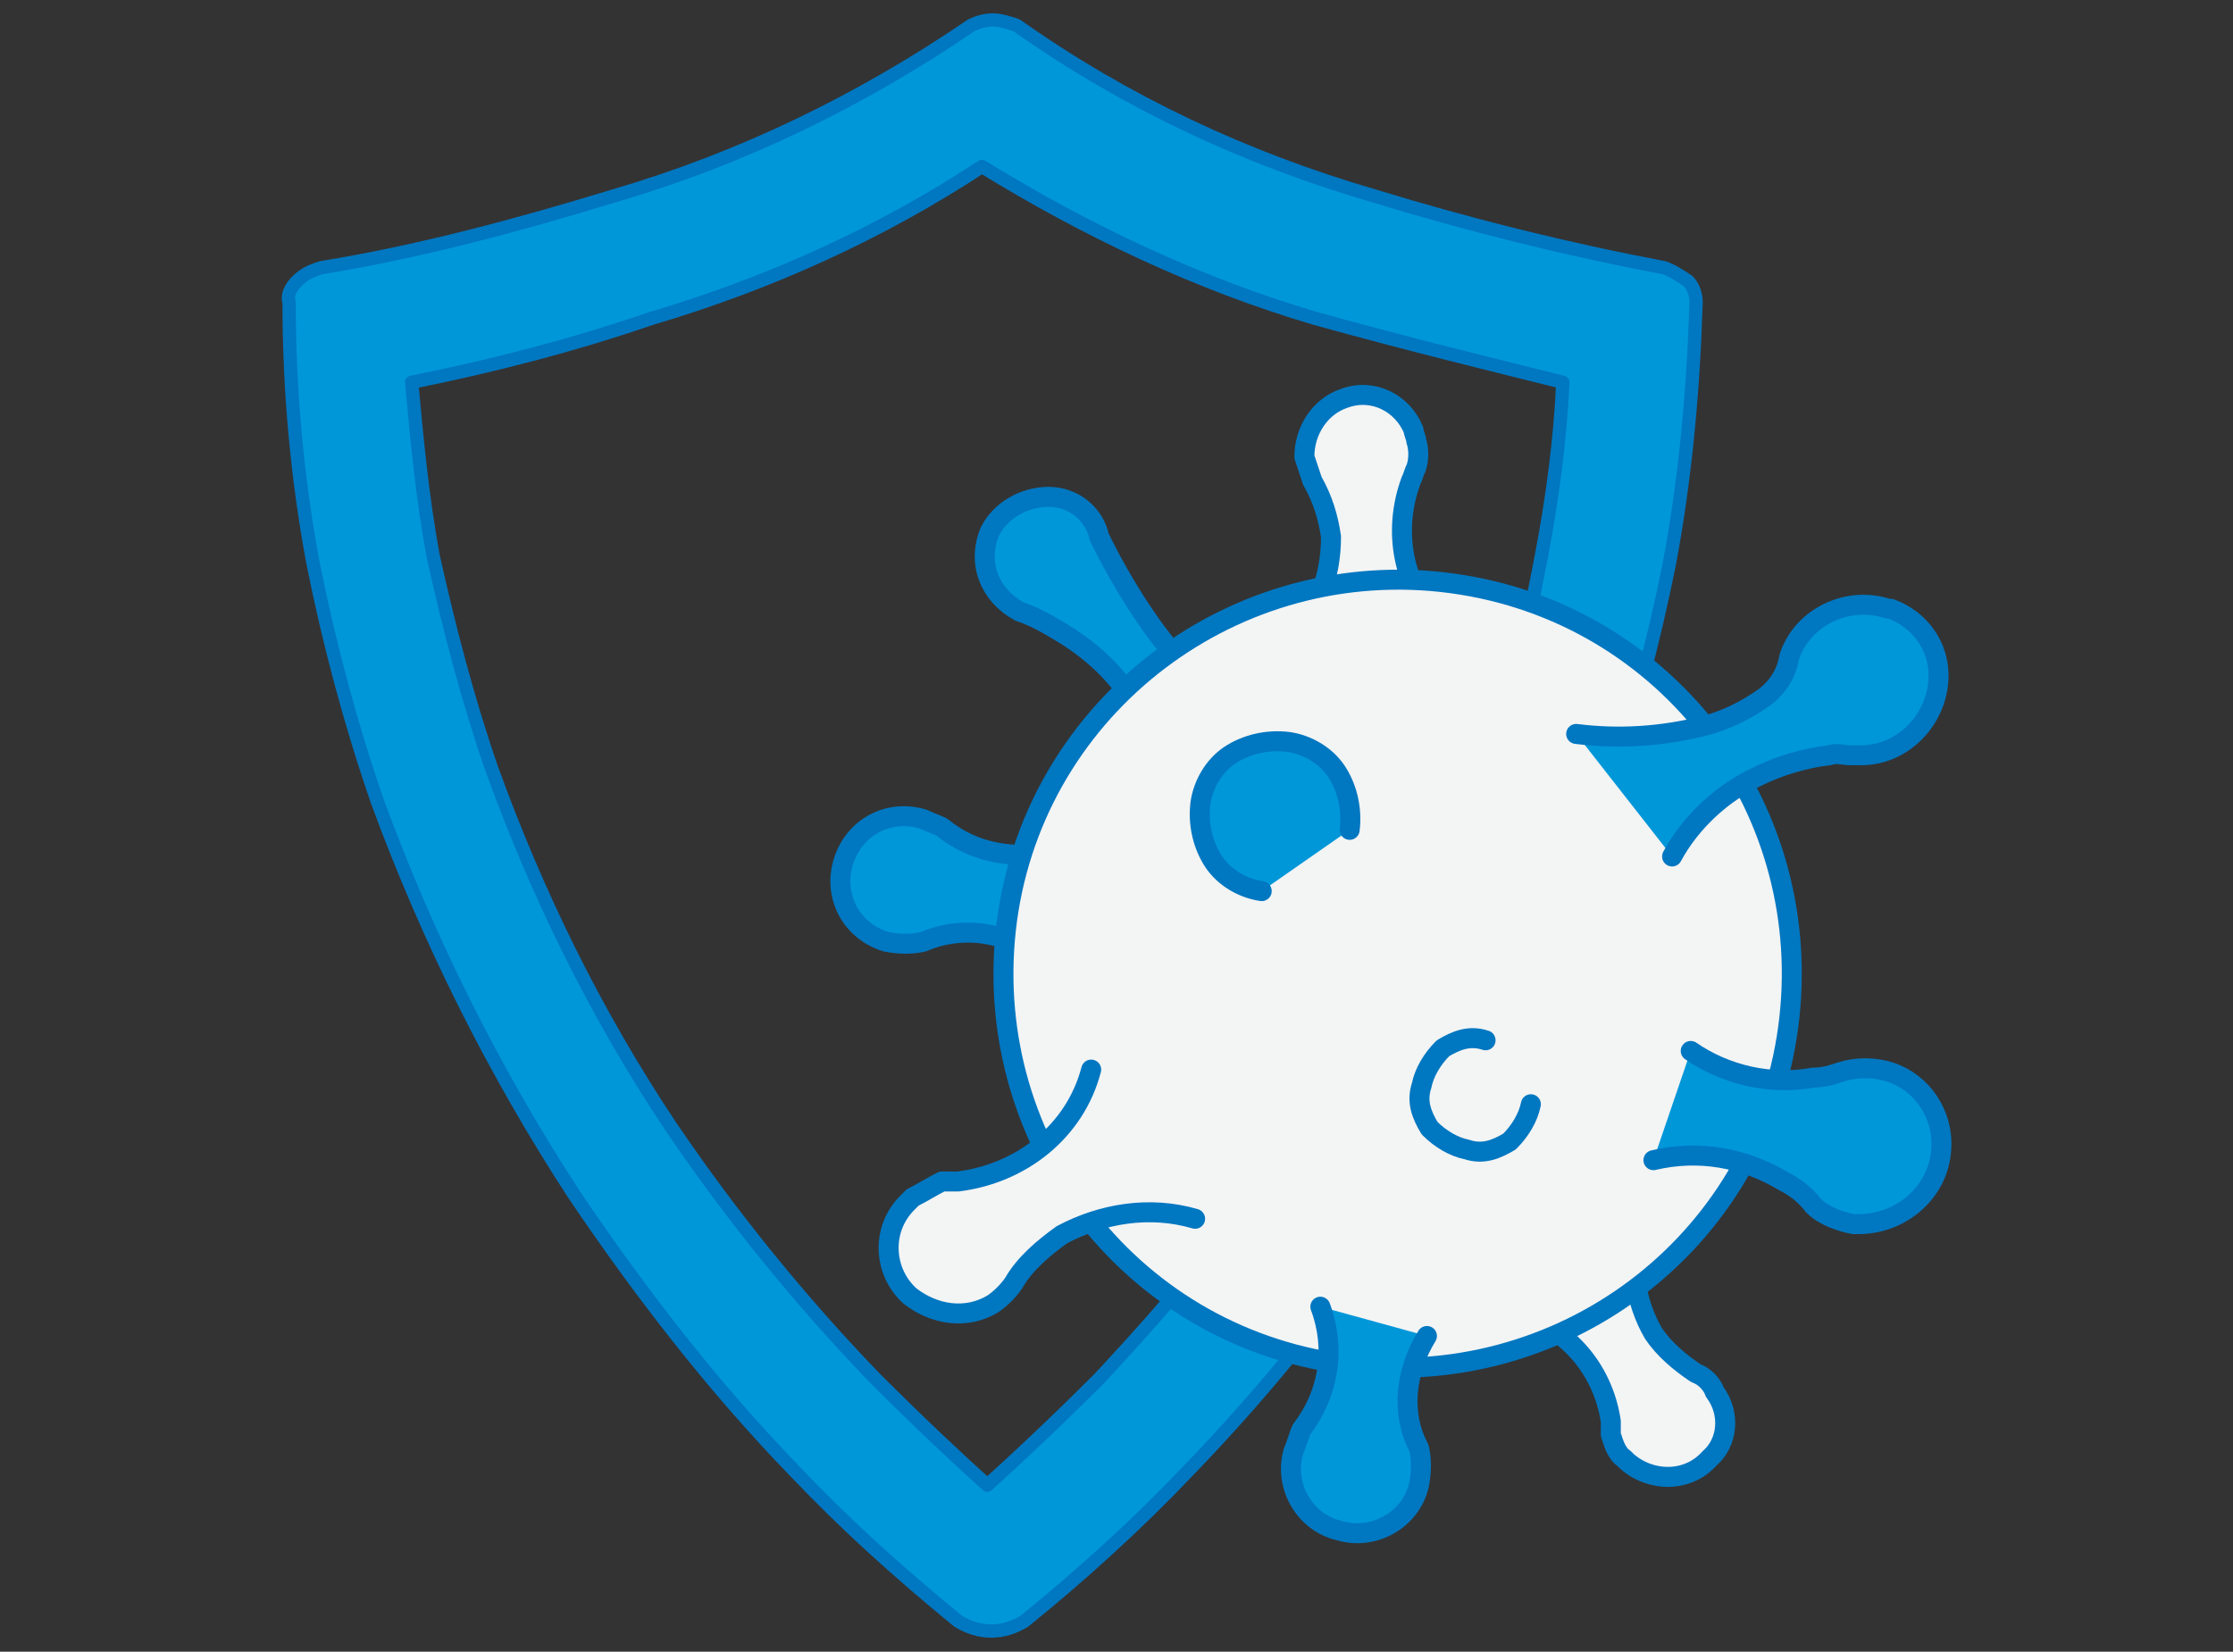 <?xml version="1.0" encoding="utf-8"?>
<!-- Generator: Adobe Illustrator 26.3.1, SVG Export Plug-In . SVG Version: 6.00 Build 0)  -->
<svg version="1.1" id="Layer_1" xmlns="http://www.w3.org/2000/svg" xmlns:xlink="http://www.w3.org/1999/xlink" x="0px" y="0px"
	 viewBox="0 0 83.8 62" style="enable-background:new 0 0 83.8 62;" xml:space="preserve">
<rect x="0" y="0" width="83.8" height="62" fill="#333333" stroke="none"/>
<style type="text/css">
	.st0{fill:#0097D9;}
	.st1{fill:none;stroke:#0077C1;stroke-width:0.5;stroke-linecap:round;stroke-linejoin:round;stroke-miterlimit:10;}
	.st2{fill:#F3F4F4;}
	.st3{fill:none;stroke:#0077C1;stroke-width:0.75;stroke-linecap:round;stroke-linejoin:round;stroke-miterlimit:10;}
</style>
<g id="coronavirus_icon" transform="translate(-3.65 -3.75)">
	<path id="Path_367" class="st0" d="M62.3,18.1c-0.1,2.2-0.4,4.4-0.8,6.5c-0.5,2.7-1.2,5.4-2.2,8c-1.7,4.7-3.9,9.2-6.7,13.4
		c-2.3,3.4-4.9,6.5-7.7,9.5c-1.7,1.7-3.2,3.1-4.2,4c-1-0.9-2.5-2.3-4.2-4c-2.8-2.9-5.4-6.1-7.7-9.5c-2.8-4.2-5-8.7-6.7-13.4
		c-0.9-2.6-1.6-5.3-2.2-8c-0.4-2.2-0.6-4.3-0.8-6.5c3-0.6,6.1-1.4,9-2.4c4.4-1.3,8.6-3.2,12.4-5.7c3.9,2.4,8.1,4.4,12.5,5.7
		C56.6,16.7,59.9,17.5,62.3,18.1 M67.3,15.1c0-0.3-0.1-0.6-0.3-0.8c-0.3-0.2-0.6-0.4-0.9-0.5c-3.7-0.7-7.3-1.6-10.9-2.7
		c-4.8-1.4-9.3-3.5-13.4-6.4c-0.3-0.1-0.6-0.2-0.9-0.2c-0.3,0-0.6,0.1-0.8,0.2c-4.1,2.8-8.6,5-13.4,6.4c-3.6,1.1-7.3,2.1-11,2.7
		c-0.3,0.1-0.6,0.2-0.9,0.5c-0.2,0.2-0.4,0.5-0.3,0.8c0,3.3,0.3,6.6,0.9,9.8c0.6,3,1.4,6,2.4,8.9c1.9,5.2,4.4,10.2,7.4,14.8
		c2.5,3.7,5.2,7.2,8.3,10.4c1.9,2,3.9,3.8,6.1,5.6c0.8,0.5,1.7,0.5,2.5,0c2.1-1.7,4.2-3.6,6.1-5.6c3.1-3.2,5.9-6.7,8.3-10.4
		c3.1-4.6,5.6-9.6,7.4-14.8c1-2.9,1.8-5.9,2.4-8.9C66.9,21.7,67.2,18.4,67.3,15.1"/>
	<path id="Path_368" class="st1" d="M62.3,18.1c-0.1,2.2-0.4,4.4-0.8,6.5c-0.5,2.7-1.2,5.4-2.2,8c-1.7,4.7-3.9,9.2-6.7,13.4
		c-2.3,3.4-4.9,6.5-7.7,9.5c-1.7,1.7-3.2,3.1-4.2,4c-1-0.9-2.5-2.3-4.2-4c-2.8-2.9-5.4-6.1-7.7-9.5c-2.8-4.2-5-8.7-6.7-13.4
		c-0.9-2.6-1.6-5.3-2.2-8c-0.4-2.2-0.6-4.3-0.8-6.5c3-0.6,6.1-1.4,9-2.4c4.4-1.3,8.6-3.2,12.4-5.7c3.9,2.4,8.1,4.4,12.5,5.7
		C56.6,16.7,59.9,17.5,62.3,18.1z M67.3,15.1c0-0.3-0.1-0.6-0.3-0.8c-0.3-0.2-0.6-0.4-0.9-0.5c-3.7-0.7-7.3-1.6-10.9-2.7
		c-4.8-1.4-9.3-3.5-13.4-6.4c-0.3-0.1-0.6-0.2-0.9-0.2c-0.3,0-0.6,0.1-0.8,0.2c-4.1,2.8-8.6,5-13.4,6.4c-3.6,1.1-7.3,2.1-11,2.7
		c-0.3,0.1-0.6,0.2-0.9,0.5c-0.2,0.2-0.4,0.5-0.3,0.8c0,3.3,0.3,6.6,0.9,9.8c0.6,3,1.4,6,2.4,8.9c1.9,5.2,4.4,10.2,7.4,14.8
		c2.5,3.7,5.2,7.2,8.3,10.4c1.9,2,3.9,3.8,6.1,5.6c0.8,0.5,1.7,0.5,2.5,0c2.1-1.7,4.2-3.6,6.1-5.6c3.1-3.2,5.9-6.7,8.3-10.4
		c3.1-4.6,5.6-9.6,7.4-14.8c1-2.9,1.8-5.9,2.4-8.9C66.9,21.7,67.2,18.4,67.3,15.1z"/>
	<path id="Path_369" class="st2" d="M52.1,27.8c1-1.1,1.5-2.4,1.5-3.9c-0.1-0.7-0.3-1.4-0.7-2.1c-0.1-0.3-0.2-0.6-0.3-0.9
		c0-1,0.6-1.9,1.5-2.2c1.1-0.4,2.2,0.2,2.6,1.2c0,0.1,0.1,0.3,0.1,0.4c0.1,0.3,0.1,0.7,0,1c-0.1,0.2-0.1,0.3-0.2,0.5
		c-0.7,1.9-0.3,4,1.1,5.4"/>
	<path id="Path_370" class="st3" d="M52.1,27.8c1-1.1,1.5-2.4,1.5-3.9c-0.1-0.7-0.3-1.4-0.7-2.1c-0.1-0.3-0.2-0.6-0.3-0.9
		c0-1,0.6-1.9,1.5-2.2c1.1-0.4,2.2,0.2,2.6,1.2c0,0.1,0.1,0.3,0.1,0.4c0.1,0.3,0.1,0.7,0,1c-0.1,0.2-0.1,0.3-0.2,0.5
		c-0.7,1.9-0.3,4,1.1,5.4"/>
	<path id="Path_371" class="st2" d="M65.1,49.7c-0.3,1.4-0.1,2.9,0.6,4.1c0.4,0.6,1,1.1,1.6,1.5c0.3,0.1,0.6,0.4,0.7,0.7
		c0.6,0.8,0.5,1.9-0.2,2.5c-0.8,0.9-2.2,0.9-3.1,0.1c0,0-0.1-0.1-0.1-0.1c-0.3-0.2-0.4-0.6-0.5-0.9v-0.5c-0.3-2-1.7-3.6-3.7-4.1"/>
	<path id="Path_372" class="st3" d="M65.1,49.7c-0.3,1.4-0.1,2.9,0.6,4.1c0.4,0.6,1,1.1,1.6,1.5c0.3,0.1,0.6,0.4,0.7,0.7
		c0.6,0.8,0.5,1.9-0.2,2.5c-0.8,0.9-2.2,0.9-3.1,0.1c0,0-0.1-0.1-0.1-0.1c-0.3-0.2-0.4-0.6-0.5-0.9v-0.5c-0.3-2-1.7-3.6-3.7-4.1"/>
	<path id="Path_373" class="st0" d="M46.8,33.4c0.5-3-1.8-5-3.3-5.9c-0.5-0.3-1-0.6-1.6-0.8c-1.1-0.6-1.6-1.8-1.1-3
		c0.4-0.8,1.3-1.3,2.2-1.3c0.9,0,1.7,0.6,1.9,1.5c0,0,2.7,5.8,5.7,6.5"/>
	<path id="Path_374" class="st3" d="M46.8,33.4c0.5-3-1.8-5-3.3-5.9c-0.5-0.3-1-0.6-1.6-0.8c-1.1-0.6-1.6-1.8-1.1-3
		c0.4-0.8,1.3-1.3,2.2-1.3c0.9,0,1.7,0.6,1.9,1.5c0,0,2.7,5.8,5.7,6.5"/>
	<path id="Path_375" class="st0" d="M42.5,39.6c-1.2-0.9-2.8-1.1-4.2-0.5c-0.4,0.1-0.9,0.1-1.4,0c-1.3-0.4-2-1.7-1.6-3
		c0.4-1.3,1.7-2,3-1.6c0,0,0,0,0,0c0.2,0.1,0.5,0.2,0.7,0.3c1.2,1,2.9,1.3,4.5,0.8"/>
	<path id="Path_376" class="st3" d="M42.5,39.6c-1.2-0.9-2.8-1.1-4.2-0.5c-0.4,0.1-0.9,0.1-1.4,0c-1.3-0.4-2-1.7-1.6-3
		c0.4-1.3,1.7-2,3-1.6c0,0,0,0,0,0c0.2,0.1,0.5,0.2,0.7,0.3c1.2,1,2.9,1.3,4.5,0.8"/>
	<path id="Path_377" class="st2" d="M58.5,25.7c8.1,1.3,13.5,8.9,12.2,17c-1.3,8.1-8.9,13.5-17,12.2c-8.1-1.3-13.5-8.9-12.2-17
		c0,0,0,0,0,0C42.8,29.9,50.4,24.4,58.5,25.7"/>
	<path id="Path_378" class="st3" d="M58.5,25.7c8.1,1.3,13.5,8.9,12.2,17c-1.3,8.1-8.9,13.5-17,12.2c-8.1-1.3-13.5-8.9-12.2-17
		c0,0,0,0,0,0C42.8,29.9,50.4,24.4,58.5,25.7z"/>
	<path id="Path_379" class="st0" d="M51,37.2c-0.7-0.1-1.4-0.5-1.8-1.1c-0.4-0.6-0.6-1.4-0.5-2.2c0.1-0.7,0.5-1.4,1.1-1.8
		c0.6-0.4,1.4-0.6,2.2-0.5c0.7,0.1,1.4,0.5,1.8,1.1c0.4,0.6,0.6,1.4,0.5,2.2"/>
	<path id="Path_380" class="st3" d="M51,37.2c-0.7-0.1-1.4-0.5-1.8-1.1c-0.4-0.6-0.6-1.4-0.5-2.2c0.1-0.7,0.5-1.4,1.1-1.8
		c0.6-0.4,1.4-0.6,2.2-0.5c0.7,0.1,1.4,0.5,1.8,1.1c0.4,0.6,0.6,1.4,0.5,2.2"/>
	<path id="Path_381" class="st2" d="M61.1,45.2c-0.1,0.5-0.4,1-0.8,1.4c-0.5,0.3-1,0.5-1.6,0.3c-0.5-0.1-1-0.4-1.4-0.8
		c-0.3-0.5-0.5-1-0.3-1.6c0.1-0.5,0.4-1,0.8-1.4c0.5-0.3,1-0.5,1.6-0.3"/>
	<path id="Path_382" class="st3" d="M61.1,45.2c-0.1,0.5-0.4,1-0.8,1.4c-0.5,0.3-1,0.5-1.6,0.3c-0.5-0.1-1-0.4-1.4-0.8
		c-0.3-0.5-0.5-1-0.3-1.6c0.1-0.5,0.4-1,0.8-1.4c0.5-0.3,1-0.5,1.6-0.3"/>
	<path id="Path_383" class="st0" d="M67.1,43.2c1.3,0.9,3,1.3,4.6,1c0.4,0,0.7-0.1,1-0.2c0.6-0.2,1.3-0.2,1.9,0
		c1.2,0.4,2,1.6,1.9,2.9c-0.1,1.6-1.5,2.8-3.1,2.8c-0.1,0-0.2,0-0.2,0c-0.5-0.1-1.1-0.3-1.5-0.7c-0.3-0.4-0.7-0.7-1.1-0.9
		c-1.5-0.9-3.2-1.2-4.9-0.8"/>
	<path id="Path_384" class="st3" d="M67.1,43.2c1.3,0.9,3,1.3,4.6,1c0.4,0,0.7-0.1,1-0.2c0.6-0.2,1.3-0.2,1.9,0
		c1.2,0.4,2,1.6,1.9,2.9c-0.1,1.6-1.5,2.8-3.1,2.8c-0.1,0-0.2,0-0.2,0c-0.5-0.1-1.1-0.3-1.5-0.7c-0.3-0.4-0.7-0.7-1.1-0.9
		c-1.5-0.9-3.2-1.2-4.9-0.8"/>
	<path id="Path_385" class="st0" d="M62.8,31.3L62.8,31.3c1.6,0.2,3.2,0.1,4.8-0.3c0.8-0.2,1.6-0.6,2.3-1.1c0.5-0.4,0.8-0.9,0.9-1.5
		c0.5-1.5,2.2-2.3,3.7-1.8c0,0,0.1,0,0.1,0c1.1,0.4,1.8,1.4,1.8,2.5c0,1.6-1.3,3-2.9,3c-0.1,0-0.2,0-0.4,0c-0.3,0-0.5-0.1-0.8,0
		c-0.9,0.1-1.9,0.4-2.7,0.8c-1.3,0.6-2.5,1.7-3.2,3"/>
	<path id="Path_386" class="st3" d="M62.8,31.3L62.8,31.3c1.6,0.2,3.2,0.1,4.8-0.3c0.8-0.2,1.6-0.6,2.3-1.1c0.5-0.4,0.8-0.9,0.9-1.5
		c0.5-1.5,2.2-2.3,3.7-1.8c0,0,0.1,0,0.1,0c1.1,0.4,1.8,1.4,1.8,2.5c0,1.6-1.3,3-2.9,3c-0.1,0-0.2,0-0.4,0c-0.3,0-0.5-0.1-0.8,0
		c-0.9,0.1-1.9,0.4-2.7,0.8c-1.3,0.6-2.5,1.7-3.2,3"/>
	<path id="Path_387" class="st2" d="M48.5,49.5c-1.7-0.5-3.5-0.2-5,0.6c-0.7,0.5-1.4,1.1-1.8,1.8c-0.2,0.3-0.5,0.6-0.8,0.8
		c-1,0.6-2.2,0.4-3.1-0.3c-1-0.9-1.1-2.5-0.1-3.5c0.1-0.1,0.2-0.2,0.2-0.2c0.4-0.2,0.7-0.4,1.1-0.6h0.6c2.4-0.3,4.4-1.9,5-4.2"/>
	<path id="Path_388" class="st3" d="M48.5,49.5c-1.7-0.5-3.5-0.2-5,0.6c-0.7,0.5-1.4,1.1-1.8,1.8c-0.2,0.3-0.5,0.6-0.8,0.8
		c-1,0.6-2.2,0.4-3.1-0.3c-1-0.9-1.1-2.5-0.1-3.5c0.1-0.1,0.2-0.2,0.2-0.2c0.4-0.2,0.7-0.4,1.1-0.6h0.6c2.4-0.3,4.4-1.9,5-4.2"/>
	<path id="Path_389" class="st0" d="M57.2,53.9c-0.8,1.3-1,2.9-0.3,4.2c0.1,0.4,0.1,0.9,0,1.4c-0.3,1.3-1.7,2.1-3,1.7
		c-1.3-0.3-2.1-1.7-1.7-3l0,0c0.1-0.2,0.2-0.6,0.3-0.8c1-1.3,1.3-3,0.7-4.6"/>
	<path id="Path_390" class="st3" d="M57.2,53.9c-0.8,1.3-1,2.9-0.3,4.2c0.1,0.4,0.1,0.9,0,1.4c-0.3,1.3-1.7,2.1-3,1.7
		c-1.3-0.3-2.1-1.7-1.7-3l0,0c0.1-0.2,0.2-0.6,0.3-0.8c1-1.3,1.3-3,0.7-4.6"/>
</g>
</svg>
